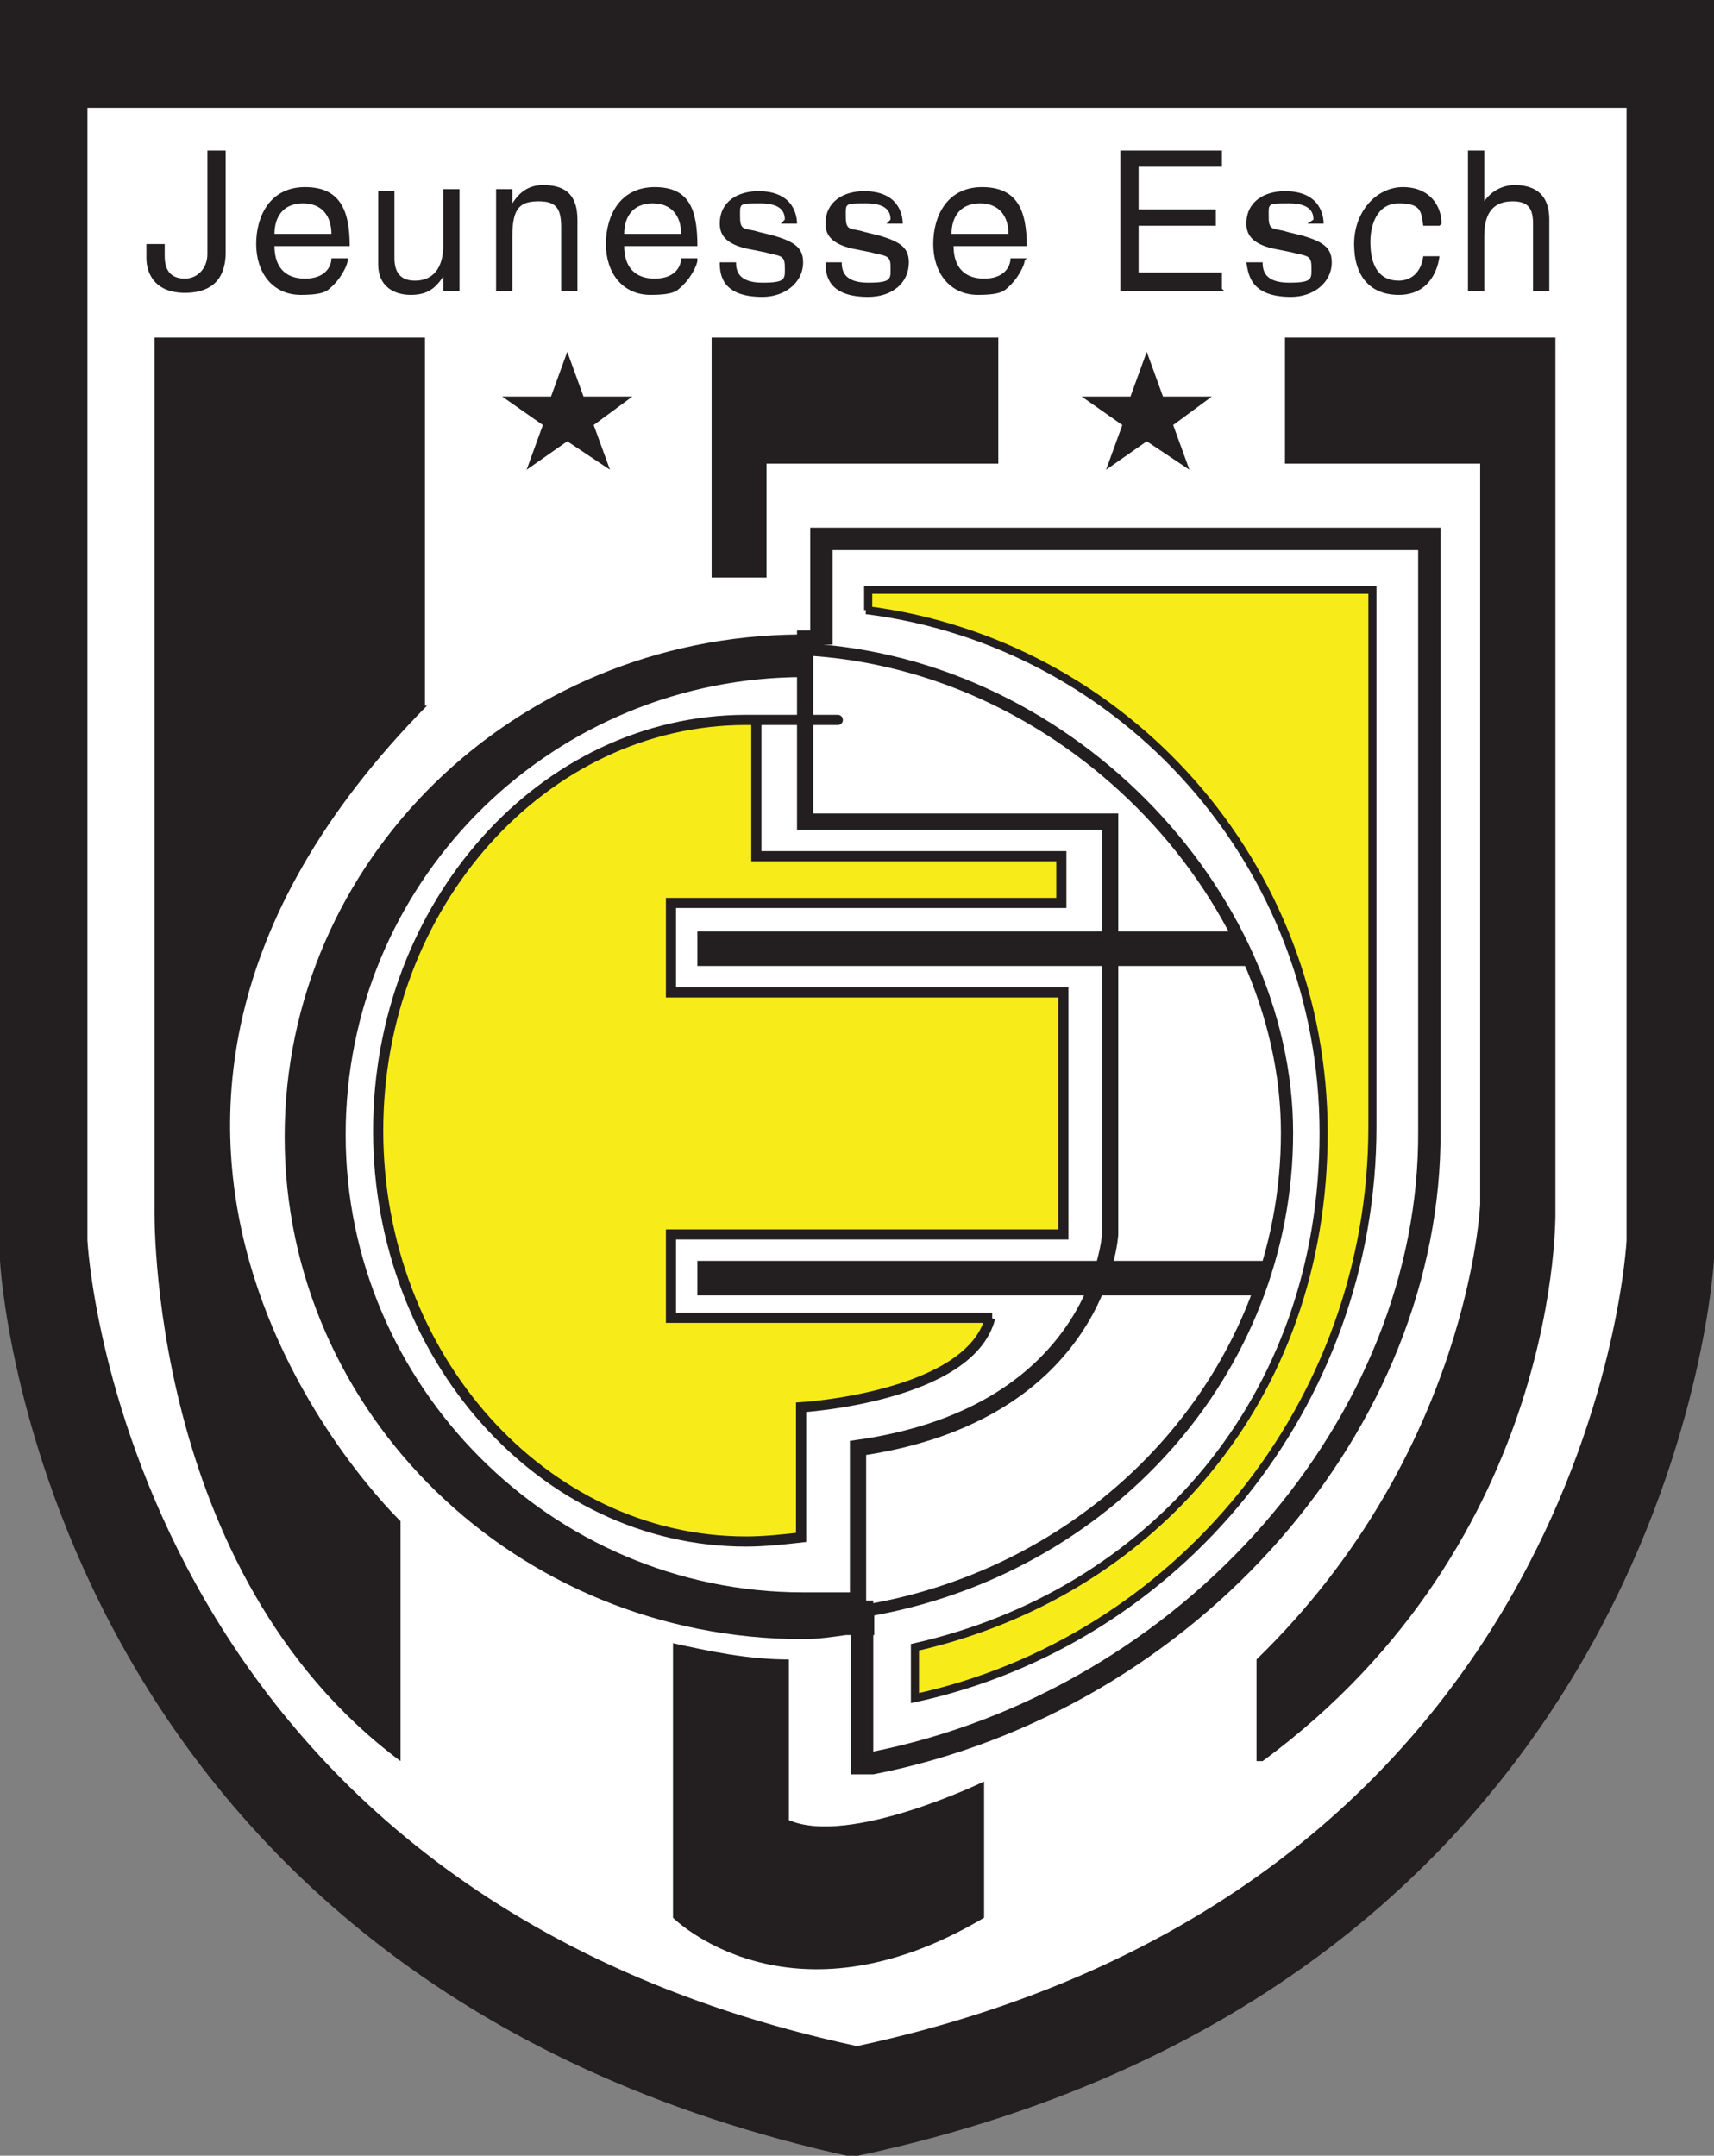<svg viewBox="0 0 84.3 106" xmlns="http://www.w3.org/2000/svg"><rect x="0" y="0" width="84.3" height="106" fill="#808080" stroke="none"/><path d="m42.2 105.9c40.2-8.6 42-44 42-44v-.3-61.5h-84.1v61.9s1.8 35.3 42 44z" fill="#231f20"/><path d="m42.2 105.9c40.2-8.6 42-44 42-44v-.3-61.5h-84.1v61.9s1.8 35.3 42 44z" fill="none" stroke="#231f20" stroke-miterlimit="5.3" stroke-width=".2"/><path d="m42.2 100.6c36.2-7.8 37.8-39.6 37.8-39.6v-.3-55.4h-75.7v55.7s1.6 31.8 37.8 39.6z" fill="#fff"/><path d="m48.7 64.8c-1 3.9-9.3 4.4-9.3 4.4v6.4c-.9.1-1.8.2-2.7.2-10 0-18.1-9.1-18.1-20.2s8.1-20.2 18.1-20.2.3 0 .5 0v6.7h15v2.3h-19.2v4.4h19.3v11.9h-19.3v4.1h15.8z" fill="#f7ec19"/><path d="m48.7 64.8c-1 3.9-9.3 4.4-9.3 4.4v6.4c-.9.1-1.8.2-2.7.2-10 0-18.1-9.1-18.1-20.2s8.1-20.2 18.1-20.2.3 0 .5 0v6.7h15v2.3h-19.2v4.4h19.3v11.9h-19.3v4.1h15.8z" fill="none" stroke="#231f20" stroke-miterlimit="5.3" stroke-width=".5"/><path d="m42.6 79.2c11.8-2 20.7-11.8 20.7-23.5s-10.9-23.5-24.5-23.8" fill="none" stroke="#231f20" stroke-miterlimit="5.3" stroke-width=".6"/><path d="m42.6 30c12.7 1.6 22.5 12.5 22.5 25.7s-8.6 22.7-20.1 25.3v2.5c12.9-2.8 22.5-14.4 22.5-28.1s0-1.1 0-1.7v-24.7h-24.8v1z" fill="#f7ec19"/><path d="m42.6 30c12.7 1.6 22.5 12.5 22.5 25.7s-8.6 22.7-20.1 25.3v2.5c12.9-2.8 22.5-14.4 22.5-28.1s0-1.1 0-1.7v-24.7h-24.8v1z" fill="none" stroke="#231f20" stroke-miterlimit="5.3" stroke-width=".4"/><path d="m42.4 78.7v8h.5c15.7-3.1 27.5-16.8 27.4-31.1 0-.6 0-1.2 0-1.9v-27.2h-29.9v5.2" fill="none" stroke="#231f20" stroke-miterlimit="5.3" stroke-width="1.1"/><path d="m39.6 31v9.4h15v20.3s-.5 8.8-12.4 10.5v7.8" fill="none" stroke="#231f20" stroke-miterlimit="5.3" stroke-width=".8"/><g fill="#231f20"><path d="m62.3 62h-28v1.7h27.6l.5-1.7z"/><path d="m61.7 47.5h-27.4v-1.7h26.7z"/><path d="m26.7 20.9-2-1.4h2.4l.8-2.2.8 2.2h2.4l-1.9 1.4.8 2.2-2.1-1.4-2 1.4z"/><path d="m55.2 20.9-2-1.4h2.4l.8-2.2.8 2.2h2.4l-1.9 1.4.8 2.2-2.1-1.4-2 1.4z"/><path d="m49.1 16.6v6.2h-11.4v5.6h-2.7v-11.8z"/><path d="m62.1 86.6c14.8-10.9 14.4-27.1 14.4-27.1v-42.9h-13.3v6.2h9.6v36.4s-.5 12.2-11 22.4v5z"/><path d="m21 34.7c-21 21.3-1.3 40.1-1.3 40.1v11.8c-12.5-9.3-12.1-27.2-12.1-27.2v-42.8h13.3v18.1z"/><path d="m38.8 89.5v-7.9c-2 0-3.9-.4-5.7-.8v13.5s5.7 5.7 15.3 0v-6.7s-6.6 3.2-9.6 1.9"/><path d="m8.1 12.1v.5c0 .8.4 1.1 1 1.1s1.1-.5 1.1-1.2v-5.1h.9v5c0 1.6-1 2-2 2-1.6 0-1.9-1.1-1.9-1.7v-.7h.9z"/><path d="m16.3 11.5c0-.8-.4-1.5-1.4-1.5s-1.4.7-1.4 1.5zm.8 1.3c0 .2-.3.9-.9 1.4-.2.2-.6.3-1.4.3-1.4 0-2.2-1.1-2.2-2.5s.7-2.8 2.4-2.8 2.2 1.1 2.2 2.9h-3.7c0 1 .5 1.6 1.5 1.6s1.3-.6 1.3-1h.8z"/><path d="m21.8 14.3v-.7c-.4.6-.8.9-1.6.9s-1.6-.4-1.6-1.5v-3.6h.8v3.3c0 .8.4 1.1 1 1.1 1.1 0 1.4-.9 1.4-1.7v-2.8h.8v5z"/><path d="m28.4 14.3h-.8v-3.1c0-.9-.2-1.3-1.1-1.3s-1.3.3-1.3 1.7v2.7h-.8v-5h.8v.7c.2-.3.6-.9 1.5-.9s1.7.3 1.7 1.7v3.4z"/><path d="m33.5 11.5c0-.8-.4-1.5-1.4-1.5s-1.4.7-1.4 1.5zm.8 1.3c0 .2-.3.9-.9 1.4-.2.2-.6.3-1.4.3-1.4 0-2.2-1.1-2.2-2.5s.7-2.8 2.4-2.8 2.1 1.1 2.1 2.9h-3.6c0 1 .5 1.6 1.5 1.6s1.3-.6 1.3-1h.8z"/><path d="m38.6 10.8c0-.3-.1-.8-1.2-.8s-1 0-1 .7.3.5.9.7l.8.2c1 .3 1.4.6 1.4 1.3 0 1-.9 1.7-2 1.7-2 0-2.1-1.1-2.1-1.7h.8c0 .4.1 1 1.3 1s1.1-.2 1.1-.8-.3-.5-1-.7l-1-.2c-.7-.2-1.2-.5-1.2-1.2 0-1.1.9-1.6 1.9-1.6 1.8 0 1.9 1.3 1.9 1.6h-.8z"/><path d="m43.8 10.8c0-.3-.1-.8-1.2-.8s-1 0-1 .7.3.5.9.7l.8.2c1 .3 1.4.6 1.4 1.3 0 1-.8 1.7-2 1.7-2 0-2.1-1.1-2.1-1.7h.8c0 .4.1 1 1.3 1s1.1-.2 1.1-.8-.3-.5-1-.7l-1-.2c-.7-.2-1.2-.5-1.2-1.2 0-1.1.9-1.6 1.9-1.6 1.8 0 1.9 1.3 1.9 1.6h-.8z"/><path d="m49.6 11.5c0-.8-.4-1.5-1.4-1.5s-1.4.7-1.4 1.5zm.8 1.3c0 .2-.3.9-.9 1.4-.2.2-.6.3-1.4.3-1.4 0-2.2-1.1-2.2-2.5s.7-2.8 2.4-2.8 2.2 1.1 2.2 2.9h-3.6c0 1 .5 1.6 1.5 1.6s1.3-.6 1.3-1h.8z"/><path d="m60.2 14.3h-5.1v-6.9h5v.8h-4.1v2.1h3.8v.8h-3.8v2.3h4.1v.8z"/><path d="m64.6 10.8c0-.3-.1-.8-1.2-.8s-1 0-1 .7.3.5.9.7l.8.2c1 .3 1.4.6 1.4 1.3 0 1-.9 1.7-2 1.7-2 0-2.1-1.1-2.2-1.7h.8c0 .4.1 1 1.3 1s1.1-.2 1.1-.8-.3-.5-1-.7l-1-.2c-.7-.2-1.2-.5-1.2-1.2 0-1.1.9-1.6 1.9-1.6 1.8 0 1.9 1.3 1.9 1.6h-.8z"/><path d="m70.9 11c0-.9-.6-1.8-1.9-1.8s-2.4 1.2-2.4 2.8.8 2.5 2.2 2.5 1.9-1.1 2-1.9h-.8c-.1.8-.6 1.2-1.2 1.2-1.2 0-1.4-1.1-1.4-1.9s.3-1.9 1.4-1.9 1.1.4 1.2 1.1h.8z"/><path d="m76.2 14.3h-.8v-3.3c0-.7-.2-1.1-1-1.1s-1.4.4-1.4 1.7v2.7h-.8v-6.9h.8v2.5c.2-.3.7-.8 1.5-.8s1.7.3 1.7 1.7v3.4z"/><path d="m39.5 31s0 0-.1 0"/><path d="m39.3 33.3h-.3c-12.2.3-22 10.2-22 22.5s10.1 22.5 22.5 22.5 1.4 0 2 0h.7c0-.1 0 1.1 0 1.1h.8v1h-1.4c-.7.1-1.4.2-2.1.2-14.1 0-25.5-11.1-25.5-24.7s11.3-24.6 25.3-24.7v2.2z"/></g></svg>